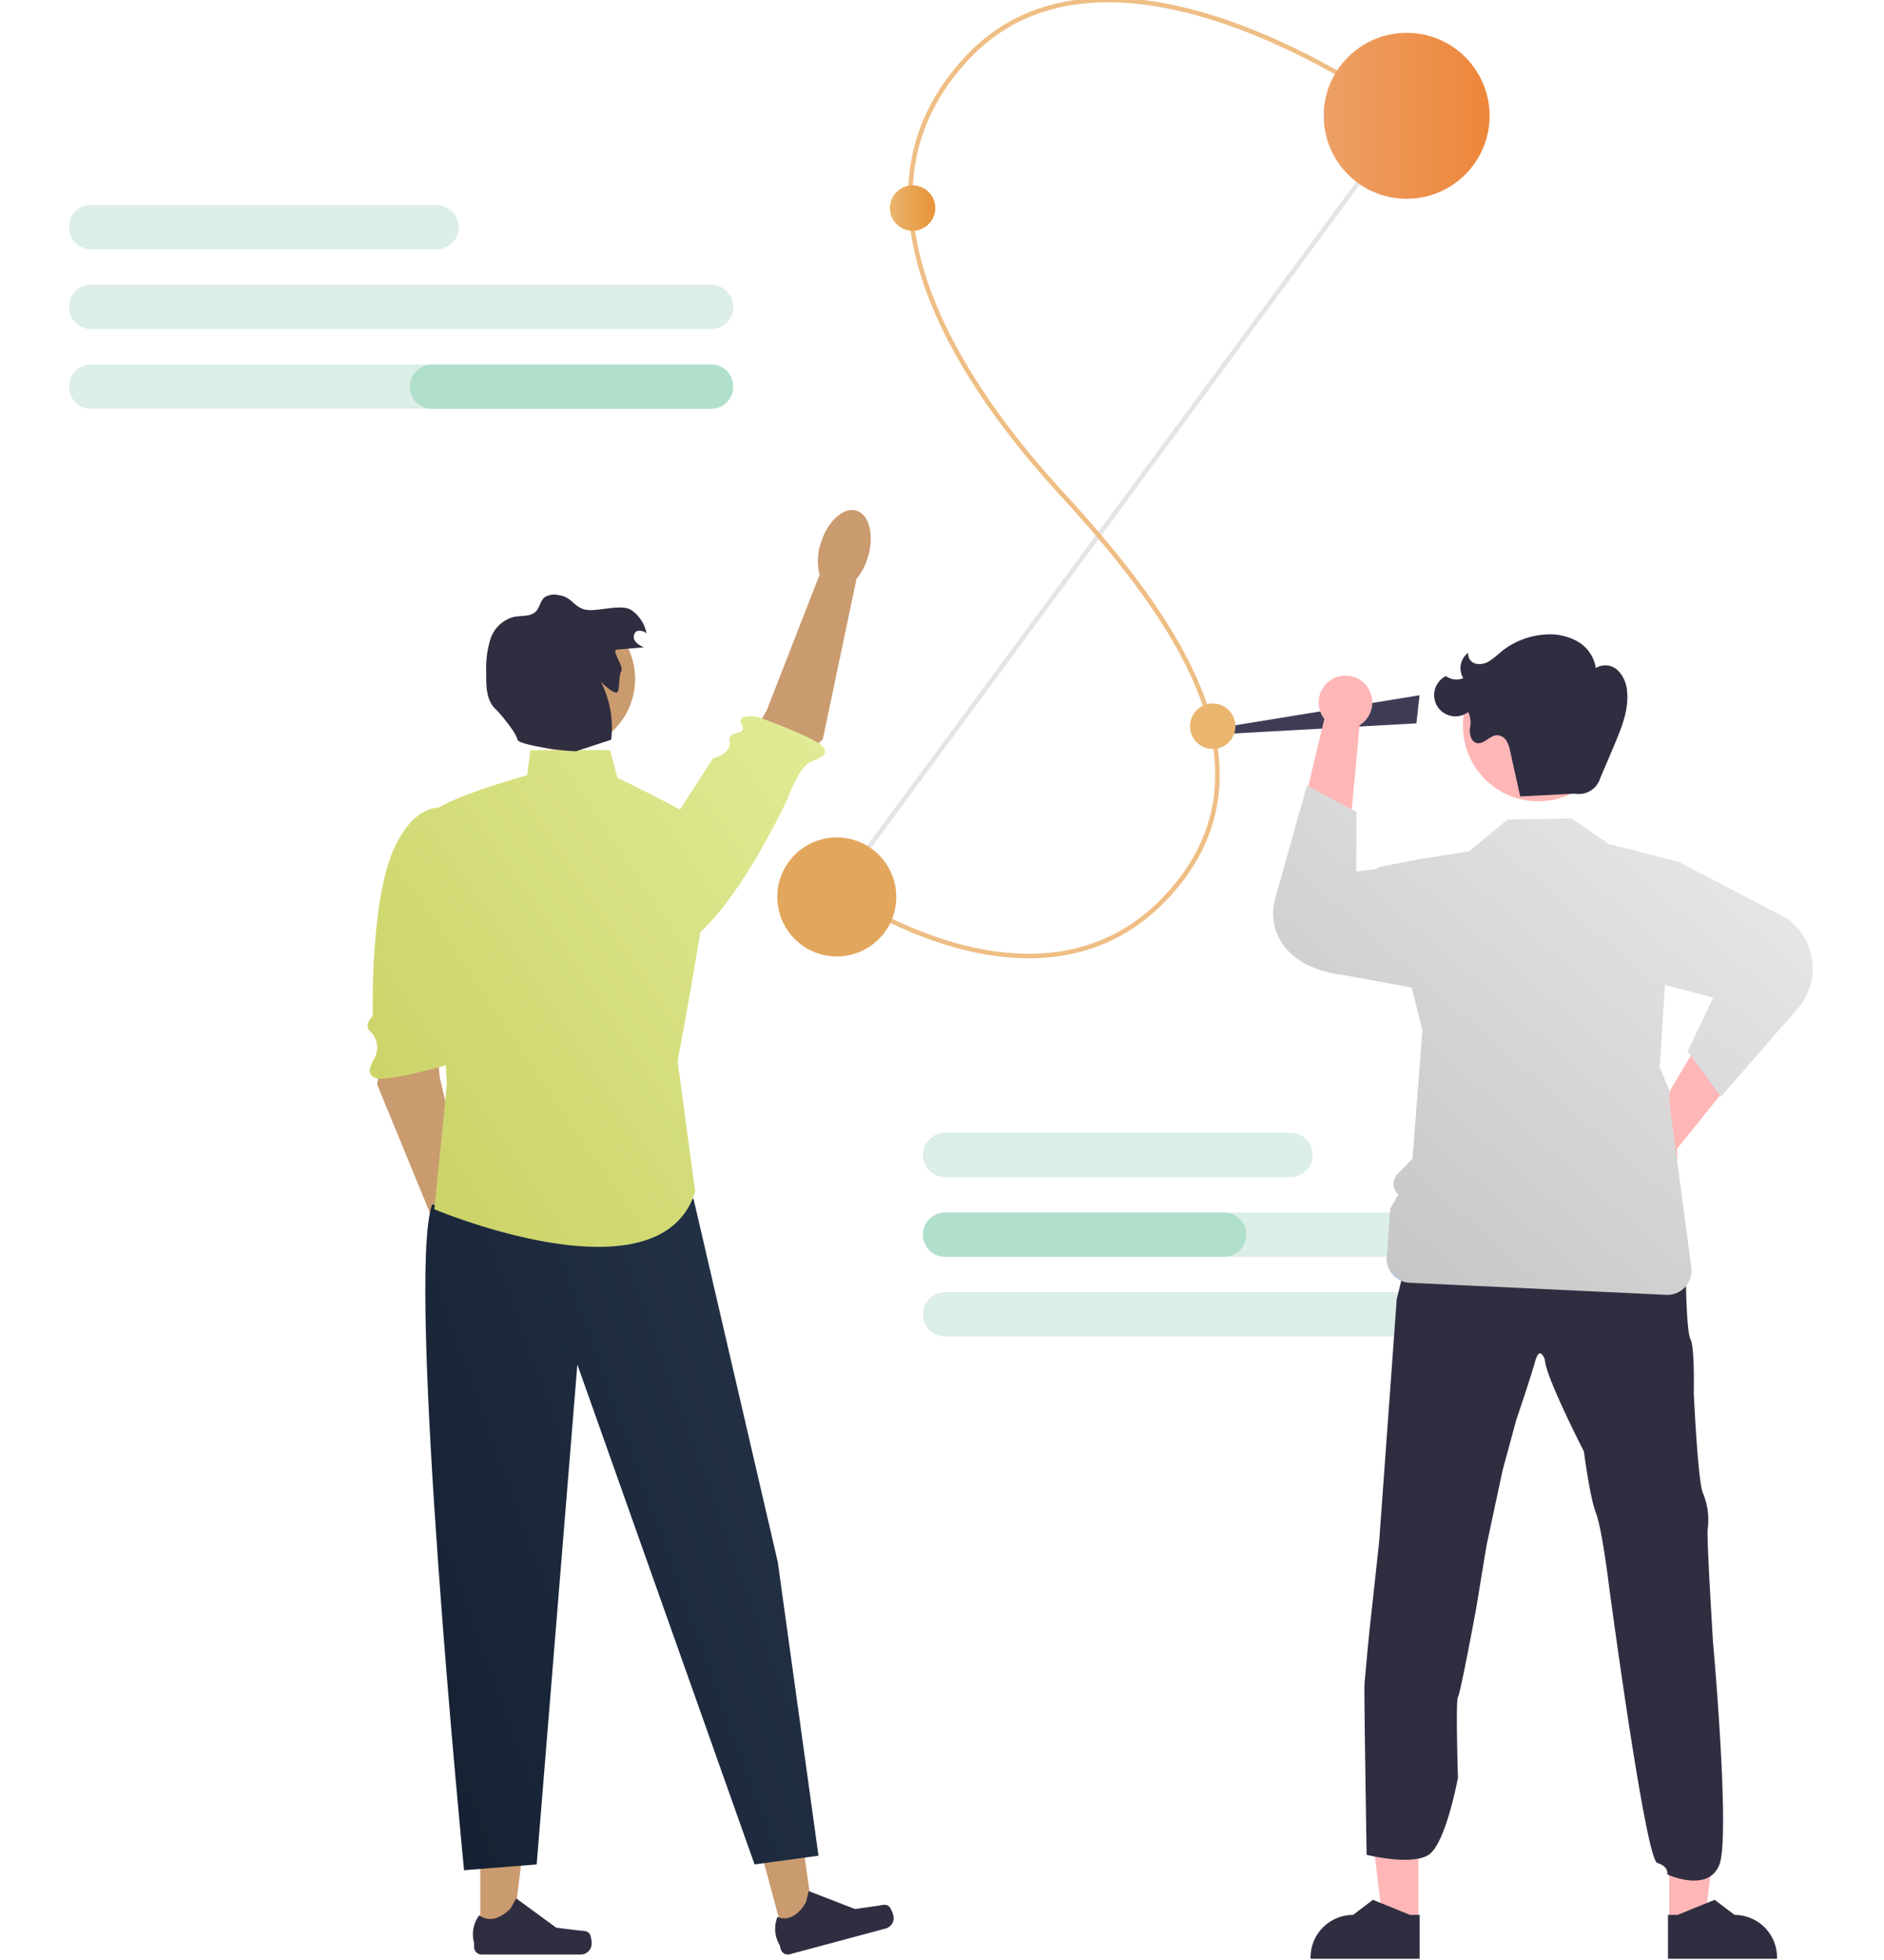 <svg xmlns="http://www.w3.org/2000/svg" xmlns:xlink="http://www.w3.org/1999/xlink" width="300" height="312" viewBox="0 0 300 312">
  <defs>
    <clipPath id="clip-path">
      <rect id="長方形_23933" data-name="長方形 23933" width="300" height="312" transform="translate(824 1875.143)" fill="#707070"/>
    </clipPath>
    <linearGradient id="linear-gradient" x1="0.096" y1="0.828" x2="0.793" y2="0.09" gradientUnits="objectBoundingBox">
      <stop offset="0" stop-color="#b1cdeb"/>
      <stop offset="0" stop-color="#c6c6c6"/>
      <stop offset="1" stop-color="#e6e6e6"/>
    </linearGradient>
    <linearGradient id="linear-gradient-2" y1="0.5" x2="1" y2="0.5" gradientUnits="objectBoundingBox">
      <stop offset="0" stop-color="#b1cdeb"/>
      <stop offset="0" stop-color="#eda066"/>
      <stop offset="1" stop-color="#ed863a"/>
    </linearGradient>
    <linearGradient id="linear-gradient-3" y1="0.5" x2="1" y2="0.5" gradientUnits="objectBoundingBox">
      <stop offset="0" stop-color="#eab56e"/>
      <stop offset="1" stop-color="#e89236"/>
    </linearGradient>
    <linearGradient id="linear-gradient-4" x1="-0.129" y1="0.867" x2="1.017" y2="0.196" gradientUnits="objectBoundingBox">
      <stop offset="0" stop-color="#b1cdeb"/>
      <stop offset="0" stop-color="#131f2f"/>
      <stop offset="1" stop-color="#253348"/>
    </linearGradient>
    <linearGradient id="linear-gradient-5" x1="0.061" y1="0.856" x2="0.991" y2="0.054" gradientUnits="objectBoundingBox">
      <stop offset="0" stop-color="#cad165"/>
      <stop offset="1" stop-color="#e1eb95"/>
    </linearGradient>
  </defs>
  <g id="img03" transform="translate(-824 -1875.143)" clip-path="url(#clip-path)">
    <g id="アートワーク_15" data-name="アートワーク 15" transform="translate(973.821 2031.045)">
      <g id="グループ_17819" data-name="グループ 17819" transform="translate(-138.821 -155.902)">
        <g id="グループ_17809" data-name="グループ 17809" transform="translate(0 32.643)" opacity="0.64">
          <path id="パス_57045" data-name="パス 57045" d="M38.6,52.7H-16.568A3.484,3.484,0,0,1-20,49.179a3.483,3.483,0,0,1,3.432-3.525H38.6a3.526,3.526,0,0,1,0,7.05Z" transform="translate(20 -45.654)" fill="#c6e4d9"/>
          <path id="パス_57046" data-name="パス 57046" d="M82.29,70.256H-16.546A3.494,3.494,0,0,1-20,66.731a3.494,3.494,0,0,1,3.454-3.524H82.29a3.525,3.525,0,0,1,0,7.049Z" transform="translate(20 -50.517)" fill="#c6e4d9"/>
          <g id="グループ_17808" data-name="グループ 17808" transform="translate(0 25.379)">
            <path id="パス_57047" data-name="パス 57047" d="M82.29,87.809H-16.546A3.494,3.494,0,0,1-20,84.284a3.494,3.494,0,0,1,3.454-3.525H82.29a3.526,3.526,0,0,1,0,7.05Z" transform="translate(20 -80.759)" fill="#c6e4d9"/>
            <path id="パス_57048" data-name="パス 57048" d="M106.548,84.284a3.483,3.483,0,0,1-3.431,3.525h-44.6a3.526,3.526,0,0,1,0-7.05h44.6A3.483,3.483,0,0,1,106.548,84.284Z" transform="translate(-0.804 -80.759)" fill="#84cead"/>
          </g>
        </g>
        <g id="グループ_17811" data-name="グループ 17811" transform="translate(135.97 180.323)" opacity="0.64">
          <path id="パス_57049" data-name="パス 57049" d="M226.684,256.982H171.512a3.526,3.526,0,0,1,0-7.05h55.172a3.526,3.526,0,0,1,0,7.05Z" transform="translate(-168.08 -249.932)" fill="#c6e4d9"/>
          <path id="パス_57050" data-name="パス 57050" d="M270.37,274.534H171.534a3.525,3.525,0,0,1,0-7.049H270.37a3.525,3.525,0,0,1,0,7.049Z" transform="translate(-168.08 -254.795)" fill="#c6e4d9"/>
          <g id="グループ_17810" data-name="グループ 17810" transform="translate(0 25.379)">
            <path id="パス_57051" data-name="パス 57051" d="M270.37,292.087H171.534a3.526,3.526,0,0,1,0-7.05H270.37a3.526,3.526,0,0,1,0,7.05Z" transform="translate(-168.08 -285.037)" fill="#c6e4d9"/>
          </g>
          <path id="パス_57052" data-name="パス 57052" d="M219.542,271.01a3.483,3.483,0,0,1-3.431,3.524h-44.6a3.526,3.526,0,0,1,0-7.049h44.6A3.483,3.483,0,0,1,219.542,271.01Z" transform="translate(-168.08 -254.795)" fill="#84cead"/>
        </g>
        <g id="グループ_17812" data-name="グループ 17812" transform="translate(184.908 100.975)">
          <path id="パス_57053" data-name="パス 57053" d="M265.41,158.063l-28.962,1.609a.638.638,0,0,1-.138-1.267l29.6-4.818Z" transform="translate(-235.774 -143.89)" fill="#3f3d56"/>
          <path id="パス_57054" data-name="パス 57054" d="M326.224,241.932l10.914-18.362,8.067,3.81s-13.9,17.361-14.343,17.861a4.27,4.27,0,1,1-4.638-3.309Z" transform="translate(-259.781 -163.28)" fill="#ffb6b6"/>
          <path id="パス_57055" data-name="パス 57055" d="M260.077,157.163l-1.992,21.267-8.921.014s5.118-21.643,5.3-22.284a4.269,4.269,0,1,1,5.609,1Z" transform="translate(-239.484 -142.691)" fill="#ffb6b6"/>
          <path id="パス_57056" data-name="パス 57056" d="M274,415.309h-5.646l-2.686-21.778H274Z" transform="translate(-244.057 -210.37)" fill="#ffb6b6"/>
          <path id="パス_57057" data-name="パス 57057" d="M270.818,428.206H253.456v-.22a6.759,6.759,0,0,1,6.758-6.758h0l3.172-2.406,5.917,2.407h1.516Z" transform="translate(-240.673 -217.377)" fill="#2f2e41"/>
          <path id="パス_57058" data-name="パス 57058" d="M332.456,415.309H338.1l2.686-21.778h-8.333Z" transform="translate(-262.56 -210.37)" fill="#ffb6b6"/>
          <path id="パス_57059" data-name="パス 57059" d="M332.181,428.206h17.363v-.22a6.76,6.76,0,0,0-6.758-6.758h0l-3.172-2.406-5.917,2.407h-1.515Z" transform="translate(-262.485 -217.377)" fill="#2f2e41"/>
          <path id="パス_57060" data-name="パス 57060" d="M265.324,344c.084-1.243.747-8.115.747-8.115l1.588-14.574,2.8-38.633,2.495-10.154,12.349,4.81,10.021-4.8,11.91,3.807,9.274,3.478s.016,1.489.087,3.287c.1,2.354.262,5.241.659,5.991.664,1.326.5,8.444.5,8.444s.659,14.483,1.489,16.071a11.032,11.032,0,0,1,.747,5.559c-.25.663.829,18.055.829,18.055s2.772,30.78,1.033,35.42-8.31,1.6-8.31,1.6.318-1.239-1.588-1.823-7.71-44.226-7.71-44.226-1.08-8.949-2.073-11.513-1.906-9.77-1.906-9.77-6.13-11.926-6.209-14.578c0,0-.8-2.481-1.56.25s-2.993,9.274-2.993,9.274l-2.18,8.035L284.753,321.9l-1.659,10.107s-2.485,13.415-2.882,13.995,0,12.836,0,12.836-1.922,10.437-4.637,12.26-9.911.029-9.911.029S265.241,345.244,265.324,344Z" transform="translate(-243.958 -176.844)" fill="#2f2e41"/>
          <path id="パス_57061" data-name="パス 57061" d="M327.055,194.619l-17.682-9.225-.012.127-10.744-2.775-5.864-4.035-10.188.163-6.181,5.076-8.242,1.291-6.232,1.238-.106.231-3.358.459.03-9.487-7.882-4.226-5.021,17.859c-1.56,5.549,1.988,11.238,10.635,12.278l11.049,2.026,1.2,4.691.528,2.091-1.578,20.442-2.371,2.454a2.286,2.286,0,0,0,.056,3.233l.064.06-1.306,2.24-.463,7.057a3.833,3.833,0,0,0,3.55,4.727l40.882,1.921A3.837,3.837,0,0,0,311.8,250.2l-3.477-26.17v-1.957l-1.556-3.78.8-12.659.04-.438,7.693,2.029-4.093,8.559,5.311,7.2L328.713,209q.3-.342.563-.711A9.789,9.789,0,0,0,327.055,194.619Z" transform="translate(-238.39 -149.395)" fill="url(#linear-gradient)"/>
          <ellipse id="楕円形_1809" data-name="楕円形 1809" cx="12.001" cy="12.001" rx="12.001" ry="12.001" transform="translate(37.042 2.576)" fill="#ffb6b6"/>
          <path id="パス_57062" data-name="パス 57062" d="M294.36,165.977l8.67-.442a3.578,3.578,0,0,0,4.115-2.552c.8-1.862,1.6-3.724,2.384-5.595,1.08-2.587,2.141-5.319,1.865-8.11a5.155,5.155,0,0,0-1.5-3.383,2.864,2.864,0,0,0-3.482-.353,5.889,5.889,0,0,0-2.923-4.244,9.024,9.024,0,0,0-5.147-1.091A12.418,12.418,0,0,0,291.27,143a15.354,15.354,0,0,1-1.805,1.43,2.832,2.832,0,0,1-2.2.408,1.594,1.594,0,0,1-1.17-1.737,3.067,3.067,0,0,0-.784,4.048,2.827,2.827,0,0,1-2.765-.327,3.381,3.381,0,1,0,3.546,5.723,3.981,3.981,0,0,1,.262,2.642c-.069.9.173,2.026,1.044,2.275,1.177.338,2.13-1.247,3.354-1.23a1.841,1.841,0,0,1,1.46.941,5.427,5.427,0,0,1,.585,1.706l1.567,7.054" transform="translate(-248.211 -140.174)" fill="#2f2e41"/>
        </g>
        <g id="グループ_17817" data-name="グループ 17817" transform="translate(112.774)">
          <line id="線_548" data-name="線 548" x1="90.656" y2="123.016" transform="translate(9.555 18.655)" fill="none" stroke="#e5e5e5" stroke-miterlimit="10" stroke-width="0.723"/>
          <path id="パス_57063" data-name="パス 57063" d="M149.212,142.172s33.886,24.278,54.193-.947c16.306-20.255-2.09-44.3-18.689-62.385-14.488-15.79-36.729-46.546-14.406-69.561,23.694-24.427,69.557,9.877,69.557,9.877" transform="translate(-139.657 -0.5)" fill="none" stroke="#efbe84" stroke-miterlimit="10" stroke-width="0.723"/>
          <g id="グループ_17813" data-name="グループ 17813" transform="translate(87.004 5.226)">
            <ellipse id="楕円形_1810" data-name="楕円形 1810" cx="13.208" cy="13.208" rx="13.208" ry="13.208" fill="url(#linear-gradient-2)"/>
          </g>
          <g id="グループ_17814" data-name="グループ 17814" transform="translate(0 133.305)">
            <ellipse id="楕円形_1811" data-name="楕円形 1811" cx="9.472" cy="9.472" rx="9.472" ry="9.472" fill="#e2a65d"/>
          </g>
          <g id="グループ_17815" data-name="グループ 17815" transform="translate(65.724 111.991)">
            <ellipse id="楕円形_1812" data-name="楕円形 1812" cx="3.614" cy="3.614" rx="3.614" ry="3.614" fill="#eab56e"/>
          </g>
          <g id="グループ_17816" data-name="グループ 17816" transform="translate(17.927 29.506)">
            <ellipse id="楕円形_1813" data-name="楕円形 1813" cx="3.614" cy="3.614" rx="3.614" ry="3.614" fill="url(#linear-gradient-3)"/>
          </g>
        </g>
        <g id="グループ_17818" data-name="グループ 17818" transform="translate(47.531 81.19)">
          <path id="パス_57064" data-name="パス 57064" d="M48.955,228.95l-1.109,6.6,9.832,23.918,5.275-2.712-5.135-22.382-.738-8.542Z" transform="translate(-46.328 -144.122)" fill="#ca9b6f"/>
          <ellipse id="楕円形_1814" data-name="楕円形 1814" cx="3.914" cy="6.592" rx="3.914" ry="6.592" transform="translate(9.911 113.033) rotate(-17.071)" fill="#a0616a"/>
          <path id="パス_57065" data-name="パス 57065" d="M135.436,418.76l4.928-1.323L137.607,397.8l-7.273,1.952Z" transform="translate(-69.183 -191.768)" fill="#ca9b6f"/>
          <path id="パス_57066" data-name="パス 57066" d="M153.737,419.41h0a4.375,4.375,0,0,1,.608,1.33h0a1.731,1.731,0,0,1-1.223,2.121l-15.26,4.095a1.181,1.181,0,0,1-1.447-.834l-.171-.635a5.05,5.05,0,0,1-.344-4.478s2.426,1.324,4.538-2.337l.437-1.77,7.371,2.853,3.528-.5c.771-.109,1.405-.393,1.964.151Z" transform="translate(-70.631 -197.06)" fill="#2f2e41"/>
          <path id="パス_57067" data-name="パス 57067" d="M70.578,419.093h5.1l2.427-19.679h-7.53Z" transform="translate(-52.626 -192.214)" fill="#ca9b6f"/>
          <path id="パス_57068" data-name="パス 57068" d="M87.606,424.269h0a4.381,4.381,0,0,1,.243,1.442h0a1.732,1.732,0,0,1-1.731,1.732h-15.8a1.182,1.182,0,0,1-1.181-1.181V425.6a5.051,5.051,0,0,1,.828-4.414s2,1.909,4.989-1.08l.881-1.6,6.379,4.666,3.536.435c.774.1,1.46-.015,1.857.655Z" transform="translate(-52.174 -197.506)" fill="#2f2e41"/>
          <path id="パス_57069" data-name="パス 57069" d="M101.177,264.488l13.416,57.827,6.477,46.725-10.177,1.387-28.22-79.57-6.477,79.57-11.565.925s-9.253-94.374-5.089-105.939l41.635-.925Z" transform="translate(-49.27 -154.831)" fill="url(#linear-gradient-4)"/>
          <path id="パス_57070" data-name="パス 57070" d="M146.366,112.911c-2.065-.637-4.609,1.667-5.682,5.146a8.964,8.964,0,0,0-.171,5.167l-.068-.009-8.338,21.4-4.192,7.479,8.472,1.992,4.629-4.836,5.316-25.308-.1-.012a9.777,9.777,0,0,0,1.932-3.563C149.236,116.885,148.431,113.548,146.366,112.911Z" transform="translate(-68.513 -112.806)" fill="#ca9b6f"/>
          <path id="パス_57071" data-name="パス 57071" d="M118.236,163.051c-1.264-1.488-10.352-4.74-10.352-4.74s-3.55-.631-2.562,1.241-2.257.713-1.93,2.694-2.637,2.665-2.637,2.665L95.5,173.059C91.159,170.723,85.536,168,85.536,168l-1.2-4.393H71.672L71.16,167.6s-10.144,2.791-14.06,5.137c-1.866.111-4.644,1.265-7.015,6.267-3.995,8.427-3.5,26.906-3.5,26.906s-1.455,1.385-.531,2.355a3.557,3.557,0,0,1,.842,4.283c-.5.935-1.645,2.764.236,3.284s10.682-1.935,10.682-1.935.16-.072.383-.192c.115,1.886.182,3.017.182,3.017l-2,19.967s35.942,15.176,41.533-2.8l-2.8-20.766s2.034-10.649,3.613-20.551c7.173-6.542,13.948-21.344,13.948-21.344s1.7-4.727,3.474-5.663C117.091,165.071,119.5,164.538,118.236,163.051Z" transform="translate(-45.747 -125.385)" fill="url(#linear-gradient-5)"/>
          <ellipse id="楕円形_1815" data-name="楕円形 1815" cx="11.369" cy="11.369" rx="11.369" ry="11.369" transform="translate(19.865 15.53)" fill="#ca9b6f"/>
          <path id="パス_57072" data-name="パス 57072" d="M92.639,140.194,97,139.825a3.385,3.385,0,0,1-1.352-.911,1.161,1.161,0,0,1,0-1.5c.469-.438,1.247-.206,1.76.179a5.873,5.873,0,0,0-2.4-3.682c-1.509-1.044-5.243.2-7.062-.039-2.1-.276-2.362-2.066-4.461-2.343a3.015,3.015,0,0,0-2.3.317c-.69.555-.768,1.6-1.376,2.245-.869.917-2.36.647-3.6.905a5.385,5.385,0,0,0-3.683,3.585,15.9,15.9,0,0,0-.648,5.3c-.017,2.006-.023,4.329,1.428,5.714.883.844,3.292,3.74,3.552,4.935.185.848,7.72,1.881,9.352,1.834l5.566-1.834a16.142,16.142,0,0,0-1.658-9.273c.429.566,2.409,2.269,2.712,1.627s.166-2.653.542-3.254c.476-.759-1.621-3.363-.728-3.438Z" transform="translate(-52.985 -117.971)" fill="#2f2e41"/>
        </g>
      </g>
    </g>
  </g>
</svg>
